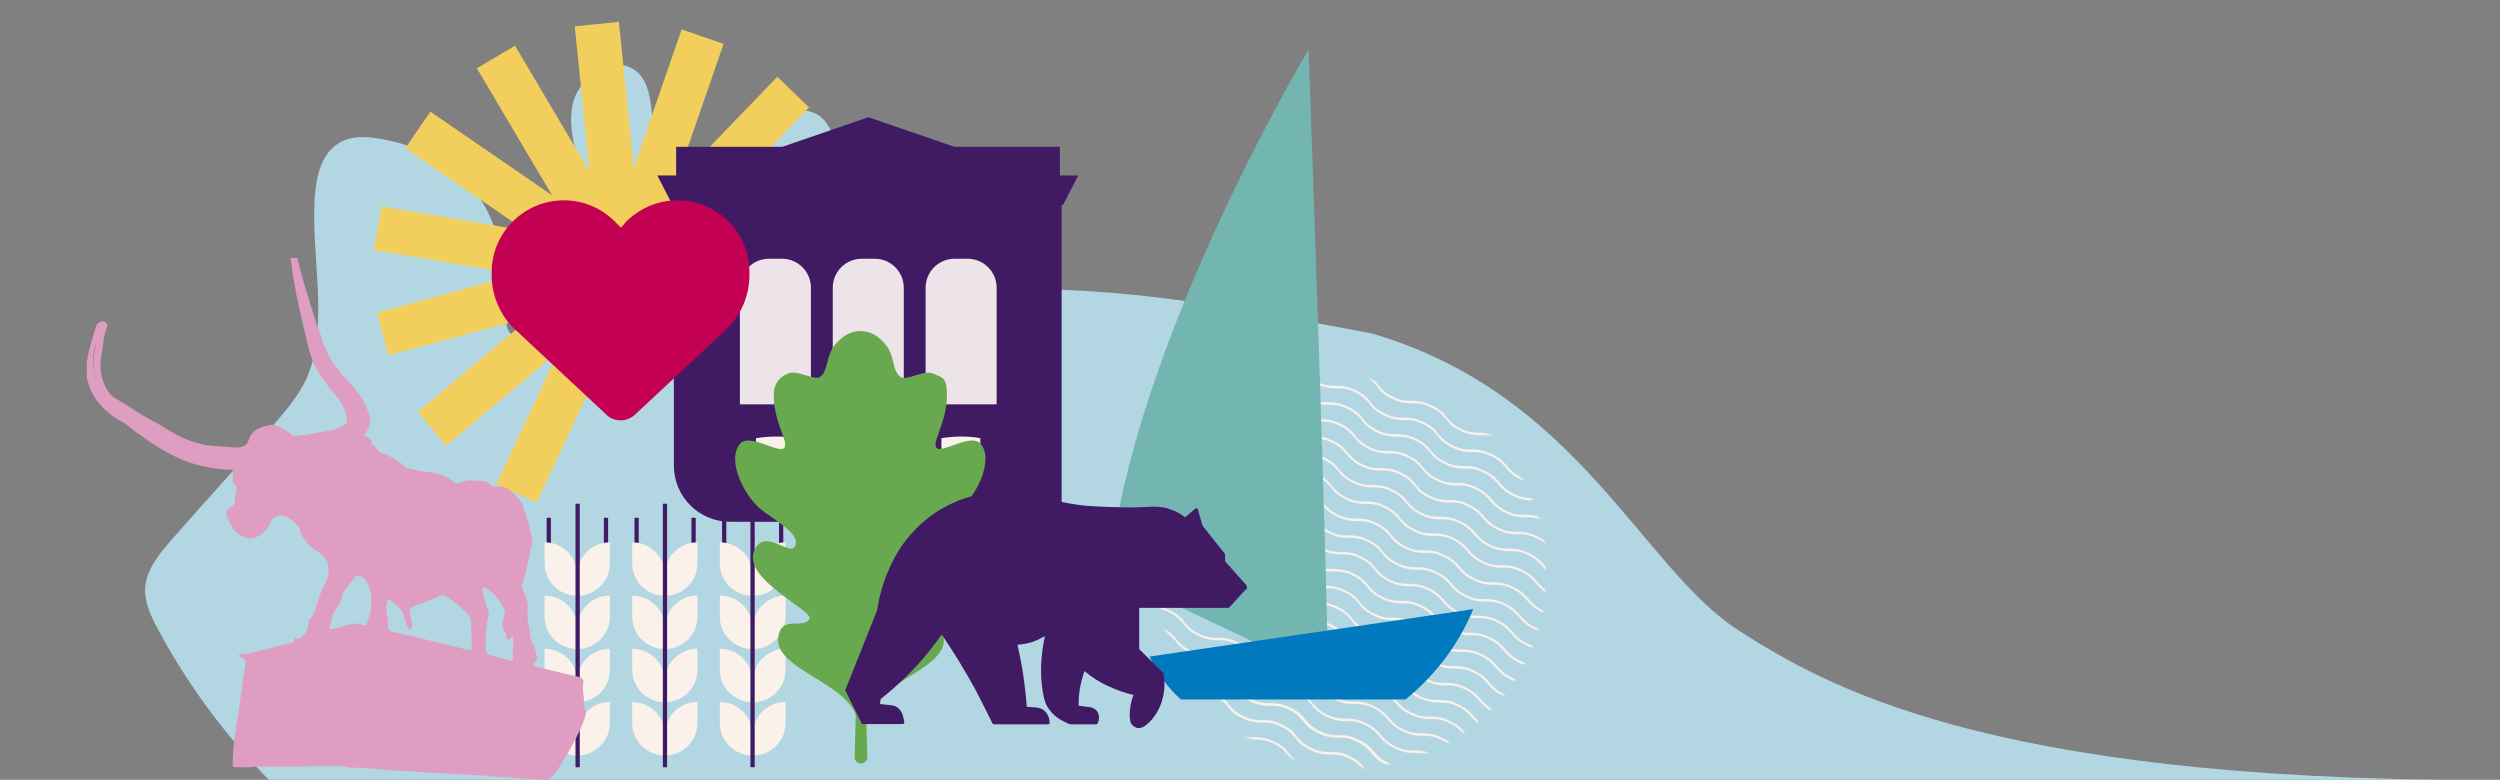 <svg xmlns="http://www.w3.org/2000/svg" xmlns:xlink="http://www.w3.org/1999/xlink" version="1.1" viewBox="0 0 996.1 310.7">
  <rect x="0" y="0" width="996.1" height="310.7" fill="#808080" stroke="none"/>
  <defs>
    <style>
      .cls-1 {
        fill: none;
      }

      .cls-2 {
        mask: url(#mask);
      }

      .cls-3 {
        fill: #401b64;
      }

      .cls-4 {
        fill: #c40052;
      }

      .cls-5 {
        fill: #401b63;
      }

      .cls-6 {
        fill: #de9dc1;
      }

      .cls-7 {
        fill: #68a950;
      }

      .cls-8 {
        clip-path: url(#clippath-1);
      }

      .cls-9 {
        fill: #b3d7e2;
      }

      .cls-10 {
        fill: #fff;
      }

      .cls-11 {
        fill: #f2ce5c;
      }

      .cls-12 {
        fill: #0079bf;
      }

      .cls-13 {
        fill: #72b5b1;
      }

      .cls-14 {
        fill: #ede4e9;
      }

      .cls-15 {
        fill: #faf1ea;
      }

      .cls-16 {
        clip-path: url(#clippath);
      }
    </style>
    <clipPath id="clippath">
      <rect class="cls-1" y="-113.3" width="1006.9" height="424"/>
    </clipPath>
    <clipPath id="clippath-1">
      <rect class="cls-1" x="-8" y="-64.3" width="624" height="390"/>
    </clipPath>
    <mask id="mask" x="422.8" y="116.5" width="231.8" height="224.3" maskUnits="userSpaceOnUse">
      <g id="mask0_201_12581">
        <path class="cls-10" d="M538.7,306c42.9,0,77.7-34.8,77.7-77.6s-34.8-77.6-77.7-77.6-77.7,34.8-77.7,77.6,34.8,77.6,77.7,77.6Z"/>
      </g>
    </mask>
  </defs>
  <!-- Generator: Adobe Illustrator 28.6.0, SVG Export Plug-In . SVG Version: 1.2.0 Build 709)  -->
  <g>
    <g id="Layer_1">
      <g class="cls-16">
        <g>
          <path class="cls-9" d="M693.2,251.5c-39.3-25-64.1-94.6-146.8-118.7-61.6-11.4-104.6-20.5-166.9-16.7-1.3,0-2.5,0-3.5-.6-1-.6-1-1.9-1.3-2.9-5.1-21.3-32.7-26.1-39.7-47.1-2.2-7-2.9-15.3-8.6-19.4-8.9-6-22.2,1.9-29.6,7.3-7.6,5.7-21.6,14.3-30.8,7-4.8-3.8-5.7-10.5-6.4-16.5-.6-6-1.9-13-7-16.2-9.9-6.4-22.6,4.5-24.5,14-2.2,11.8,2.9,23.2,6,34.7,3.2,12.4,2.9,26.7-2.5,38.5-2.5,5.4-22.9,28.6-29.2,16.5-.6-1.3-.6-2.5-.6-4.1-.6-15.3-1-31.2-8.3-44.5-8.9-16.2-27.3-26.1-45.8-28-14-1.6-20.3,7-21.9,20-2.9,23.9,6,53.4-3.5,75.7-3.2,7-8.3,13-13.3,18.8-13.3,15.3-27,30.2-40.4,45.5-5.1,5.7-10.5,12.4-10.8,20,0,5.4,2.2,10.5,4.8,15.3,29.9,56.3,81,101.1,140.5,123.7,16.2,6,34,10.2,50.2,1.9,8.9-4.5,16.2-11.4,23.8-17.5,23.5-19.4,50.2-32.4,81-26.1,4.4,1,9.2,2.5,12.4,5.7,8.9,9.9,4.4,27.4-2.5,36.9-7.9,10.8-35.6,8.9-33.4,24.5,1,7,6.4,12.4,11.8,17.2,47.4,42,101.4,77.6,142.4,125.9,3.5,4.1,7,8.6,12.1,10.2,14.6,5.4,23.8-22.3,31.1-30.5,6.4-7.3,16.2-12.7,25.7-10.8,8.3,1.9,15.6,9.5,24.2,8.3,4.4-.6,8.6-3.8,13-4.8,20.7-3.2,21.9,37.8,42.6,40.1,9.2,1,16.5-6.7,22.6-13.7,9.5-11.4,20.3-21.9,27.6-35,11.4-20.7,4.4-41.3,5.1-63.9,1-5.7,1.3-12.1,0-17.5-1.3-5.7-3.8-10.8-9.2-14-3.5-1.9-7.3-2.9-11.1-3.5-1-.3-2.2-.6-2.2-1.6-.3-1,.6-1.9,1.6-2.2,12.1-8.3,21.3-14.6,22.6-30.2,1.3-13-1.9-25.1-2.2-38.2-.3-15.6,96.6,8.8,115.7,2.1,11.1-3.8,182-26.3,182-26.3-200,0-263.7-38.3-296.8-59.3Z"/>
          <g class="cls-8">
            <g>
              <path class="cls-11" d="M336.3,63.8l-92.2,35.9,6.4,16.4,92.2-35.9-6.4-16.4Z"/>
              <path class="cls-11" d="M309.7,30.6l-68.6,71.2,12.7,12.2,68.6-71.2-12.7-12.2Z"/>
              <path class="cls-11" d="M271.6,11.7l-32.3,93.4,16.7,5.8,32.3-93.4-16.7-5.8Z"/>
              <path class="cls-11" d="M246.6,8.7l-17.6,1.8,10,98.3,17.6-1.8-10-98.3Z"/>
              <path class="cls-11" d="M205.2,18.2l-15.2,9,50.4,85.1,15.2-9-50.4-85.1Z"/>
              <path class="cls-11" d="M171.5,44.5l-10,14.5,81.5,56,10-14.5-81.5-56Z"/>
              <path class="cls-11" d="M152,82.2l-3,17.4,97.6,16.6,3-17.4-97.6-16.6Z"/>
              <path class="cls-11" d="M245.7,98.7l-95.5,25.9,4.6,17,95.5-25.9-4.6-17Z"/>
              <path class="cls-11" d="M242.3,100.5l-75.8,63.6,11.3,13.5,75.8-63.6-11.3-13.5Z"/>
              <path class="cls-11" d="M239.8,103.3l-42,89.5,16,7.5,42-89.5-16-7.5Z"/>
              <path class="cls-3" d="M429.8,69.9h-7.5v-11.4h-42l-34.3-11.8-34.3,11.8h-42.3v11.4h-7.5l6,11.7h.6v103.9c0,12.4,10,22.4,22.4,22.4h132.1v-126.3h.6l6-11.7Z"/>
              <path class="cls-14" d="M311.5,103.1h-5.2c-6.3,0-11.5,5.2-11.5,11.5v46.5h28.3v-46.5c0-6.3-5.1-11.5-11.5-11.5Z"/>
              <path class="cls-15" d="M316.7,191h-15.5v-16.4s8.1-1.5,15.5,0v16.4Z"/>
              <path class="cls-14" d="M348.5,103.1h-5.2c-6.3,0-11.5,5.2-11.5,11.5v46.5h28.3v-46.5c0-6.3-5.2-11.5-11.5-11.5Z"/>
              <path class="cls-15" d="M353.6,191h-15.5v-16.4s8.1-1.5,15.5,0v16.4Z"/>
              <path class="cls-14" d="M385.5,103.1h-5.2c-6.3,0-11.5,5.2-11.5,11.5v46.5h28.3v-46.5c0-6.3-5.2-11.5-11.5-11.5Z"/>
              <path class="cls-15" d="M390.6,191h-15.5v-16.4s8.1-1.5,15.5,0v16.4Z"/>
              <g class="cls-2">
                <g>
                  <path class="cls-15" d="M422.8,264.8l.3-.8c3.5,1.7,4.9,3.2,6.1,4.9,1.4,1.5,2.5,3,5.9,4.6,3.2,1.5,5.2,1.5,7.3,1.5s4.2,0,7.8,1.7c3.5,1.7,4.9,3.2,6.1,4.9,1.4,1.5,2.5,3,5.9,4.6,3.2,1.5,5.2,1.5,7.3,1.5s4.2,0,7.8,1.7c3.5,1.7,4.9,3.2,6.1,4.9,1.4,1.5,2.5,3,5.9,4.6,3.2,1.5,5.2,1.5,7.3,1.5s4.2,0,7.8,1.7c3.5,1.7,4.9,3.2,6.1,4.9,1.4,1.5,2.5,3,5.9,4.6,3.2,1.5,5.2,1.5,7.3,1.5s4.2,0,7.8,1.7c3.5,1.7,4.9,3.2,6.3,4.9,1.4,1.5,2.5,3,5.9,4.6,3.2,1.5,5.2,1.5,7.3,1.5s4.2,0,7.8,1.7c3.5,1.7,4.9,3.2,6.3,4.9,1.4,1.5,2.5,3,5.9,4.6,3.2,1.5,5.2,1.5,7.3,1.5s4.2,0,7.8,1.7l-.3.8c-3.2-1.5-5.2-1.5-7.3-1.5s-4.2,0-7.8-1.7c-3.5-1.7-4.9-3.2-6.3-4.9-1.4-1.5-2.5-3-5.9-4.6-3.2-1.5-5.2-1.5-7.3-1.5s-4.2,0-7.8-1.7c-3.5-1.7-4.9-3.2-6.3-4.9-1.4-1.5-2.5-3-5.9-4.6-3.2-1.5-5.2-1.5-7.3-1.5s-4.2,0-7.8-1.7c-3.5-1.7-4.9-3.2-6.1-4.9-1.4-1.5-2.5-3-5.9-4.6-3.2-1.5-5.2-1.5-7.3-1.5s-4.2,0-7.8-1.7c-3.5-1.7-4.9-3.2-6.1-4.9-1.4-1.5-2.5-3-5.9-4.6-3.2-1.5-5.2-1.5-7.3-1.5s-4.2,0-7.8-1.7c-3.5-1.7-4.9-3.2-6.1-4.9-1.4-1.5-2.5-3-5.9-4.6-3.2-1.5-5.2-1.5-7.3-1.5s-4.2,0-7.8-1.7c-3.5-1.7-4.9-3.2-6.1-4.9-1.4-1.5-2.5-3-5.9-4.6Z"/>
                  <path class="cls-15" d="M426,258.1l.3-.8c3.5,1.7,4.9,3.2,6.1,4.9,1.4,1.5,2.5,3,5.9,4.6,3.2,1.5,5.2,1.5,7.3,1.5s4.2,0,7.8,1.7c3.5,1.7,4.9,3.2,6.1,4.9,1.4,1.5,2.5,3,5.9,4.6,3.2,1.5,5.2,1.5,7.3,1.5s4.2,0,7.8,1.7c3.5,1.7,4.9,3.2,6.1,4.9,1.4,1.5,2.5,3,5.9,4.6,3.2,1.5,5.2,1.5,7.3,1.5s4.2,0,7.8,1.7c3.5,1.7,4.9,3.2,6.1,4.9,1.4,1.5,2.5,3,5.9,4.6,3.2,1.5,5.2,1.5,7.3,1.5s4.2,0,7.8,1.7c3.5,1.7,4.9,3.2,6.3,4.9,1.4,1.5,2.5,3,5.9,4.6,3.2,1.5,5.2,1.5,7.3,1.5s4.2,0,7.8,1.7c3.5,1.7,4.9,3.2,6.3,4.9,1.4,1.5,2.5,3,5.9,4.6,3.2,1.5,5.2,1.5,7.3,1.5s4.2,0,7.8,1.7l-.3.8c-3.2-1.5-5.2-1.5-7.3-1.5s-4.2,0-7.8-1.7c-3.5-1.7-4.9-3.2-6.3-4.9-1.4-1.5-2.5-3-5.9-4.6-3.2-1.5-5.2-1.5-7.3-1.5s-4.2,0-7.8-1.7c-3.5-1.7-4.9-3.2-6.3-4.9-1.4-1.5-2.5-3-5.9-4.6-3.2-1.5-5.2-1.5-7.3-1.5s-4.2,0-7.8-1.7c-3.5-1.7-4.9-3.2-6.1-4.9-1.4-1.5-2.5-3-5.9-4.6-3.2-1.5-5.2-1.5-7.3-1.5s-4.2,0-7.8-1.7c-3.5-1.7-4.9-3.2-6.1-4.9-1.4-1.5-2.5-3-5.9-4.6-3.2-1.5-5.2-1.5-7.3-1.5s-4.2,0-7.8-1.7c-3.5-1.7-4.9-3.2-6.1-4.9-1.4-1.5-2.5-3-5.9-4.6-3.2-1.5-5.2-1.5-7.3-1.5s-4.2,0-7.8-1.7c-3.5-1.7-4.9-3.2-6.1-4.9-1.5-1.5-2.7-3-5.9-4.6Z"/>
                  <path class="cls-15" d="M429.1,251.3l.3-.8c3.5,1.7,4.9,3.2,6.1,4.9,1.4,1.5,2.5,3,5.9,4.6,3.2,1.5,5.2,1.5,7.3,1.5s4.2,0,7.8,1.7c3.5,1.7,4.9,3.2,6.1,4.9,1.4,1.5,2.5,3,5.9,4.6,3.2,1.5,5.2,1.5,7.3,1.5s4.2,0,7.8,1.7c3.5,1.7,4.9,3.2,6.1,4.9,1.4,1.5,2.5,3,5.9,4.6,3.2,1.5,5.2,1.5,7.3,1.5s4.2,0,7.8,1.7c3.5,1.7,4.9,3.2,6.1,4.9,1.4,1.5,2.5,3,5.9,4.6,3.2,1.5,5.2,1.5,7.3,1.5s4.2,0,7.8,1.7c3.5,1.7,4.9,3.2,6.1,4.9,1.4,1.5,2.5,3,5.9,4.6,3.2,1.5,5.2,1.5,7.3,1.5s4.2,0,7.8,1.7c3.5,1.7,4.9,3.2,6.3,4.9,1.4,1.5,2.5,3,5.9,4.6,3.2,1.5,5.2,1.5,7.3,1.5s4.2,0,7.8,1.7l-.3.8c-3.2-1.5-5.2-1.5-7.3-1.5s-4.2,0-7.8-1.7c-3.5-1.7-4.9-3.2-6.3-4.9-1.4-1.5-2.5-3-5.9-4.6-3.2-1.5-5.2-1.5-7.3-1.5s-4.2,0-7.8-1.7c-3.5-1.7-4.9-3.2-6.3-4.9-1.4-1.5-2.5-3-5.9-4.6-3.2-1.5-5.2-1.5-7.3-1.5s-4.2,0-7.8-1.7c-3.5-1.7-4.9-3.2-6.1-4.9-1.4-1.5-2.5-3-5.9-4.6-3.2-1.5-5.2-1.5-7.3-1.5s-4.2,0-7.8-1.7c-3.5-1.7-4.9-3.2-6.1-4.9-1.4-1.5-2.5-3-5.9-4.6-3.2-1.5-5.2-1.5-7.3-1.5s-4.2,0-7.8-1.7c-3.5-1.7-4.9-3.2-6.1-4.9-1.4-1.5-2.5-3-5.9-4.6-3.2-1.5-5.2-1.5-7.3-1.5s-4.2,0-7.8-1.7c-3.5-1.7-4.9-3.2-6.1-4.9-1.2-1.5-2.4-3-5.7-4.6Z"/>
                  <path class="cls-15" d="M432.3,244.6l.3-.8c3.5,1.7,4.9,3.2,6.1,4.9,1.4,1.5,2.5,3,5.9,4.6,3.2,1.5,5.2,1.5,7.3,1.5s4.2,0,7.8,1.7c3.5,1.7,4.9,3.2,6.3,4.9,1.4,1.5,2.5,3,5.9,4.6,3.2,1.5,5.2,1.5,7.3,1.5s4.2,0,7.8,1.7c3.5,1.7,4.9,3.2,6.1,4.9,1.4,1.5,2.5,3,5.9,4.6,3.2,1.5,5.2,1.5,7.3,1.5s4.2,0,7.8,1.7c3.5,1.7,4.9,3.2,6.1,4.9,1.4,1.5,2.5,3,5.9,4.6,3.2,1.5,5.2,1.5,7.3,1.5s4.2,0,7.8,1.7c3.5,1.7,4.9,3.2,6.3,4.9,1.4,1.5,2.5,3,5.9,4.6,3.2,1.5,5.2,1.5,7.3,1.5s4.2,0,7.8,1.7c3.5,1.7,4.9,3.2,6.3,4.9,1.4,1.5,2.5,3,5.9,4.6,3.2,1.5,5.2,1.5,7.3,1.5s4.2,0,7.8,1.7l-.8.8c-3.2-1.5-5.2-1.5-7.3-1.5s-4.2,0-7.8-1.7c-3.5-1.7-4.9-3.2-6.3-4.9-1.4-1.5-2.5-3-5.9-4.6-3.2-1.5-5.2-1.5-7.3-1.5s-4.2,0-7.8-1.7c-3.5-1.7-4.9-3.2-6.3-4.9-1.4-1.5-2.5-3-5.9-4.6-3.2-1.5-5.2-1.5-7.3-1.5s-4.2,0-7.8-1.7c-3.5-1.7-4.9-3.2-6.1-4.9-1.4-1.5-2.5-3-5.9-4.6-3.2-1.5-5.2-1.5-7.3-1.5s-4.2,0-7.8-1.7c-3.5-1.7-4.9-3.2-6.1-4.9-1.4-1.5-2.5-3-5.9-4.6-3.2-1.5-5.2-1.5-7.3-1.5s-4.2,0-7.8-1.7c-3.5-1.7-4.9-3.2-6.1-4.9-1.4-1.5-2.5-3-5.9-4.6-3.2-1.5-5.2-1.5-7.3-1.5s-4.2,0-7.8-1.7c-3.5-1.7-4.9-3.2-6.1-4.9-1-1.5-2.4-2.9-5.6-4.6Z"/>
                  <path class="cls-15" d="M435.3,238l.3-.8c3.5,1.7,4.9,3.2,6.1,4.9,1.4,1.5,2.5,3,5.9,4.6,3.2,1.5,5.2,1.5,7.3,1.5s4.2,0,7.8,1.7c3.5,1.7,4.9,3.2,6.1,4.9,1.4,1.5,2.5,3,5.9,4.6,3.2,1.5,5.2,1.5,7.3,1.5s4.2,0,7.8,1.7c3.5,1.7,4.9,3.2,6.1,4.9,1.4,1.5,2.5,3,5.9,4.6,3.2,1.5,5.2,1.5,7.3,1.5s4.2,0,7.8,1.7c3.5,1.7,4.9,3.2,6.1,4.9,1.4,1.5,2.5,3,5.9,4.6,3.2,1.5,5.2,1.5,7.3,1.5s4.2,0,7.8,1.7c3.5,1.7,4.9,3.2,6.3,4.9,1.4,1.5,2.5,3,5.9,4.6,3.2,1.5,5.2,1.5,7.3,1.5s4.2,0,7.8,1.7c3.5,1.7,4.9,3.2,6.3,4.9,1.4,1.5,2.5,3,5.9,4.6,3.2,1.5,5.2,1.5,7.3,1.5s4.2,0,7.8,1.7l-.3.8c-3.2-1.5-5.2-1.5-7.3-1.5s-4.2,0-7.8-1.7c-3.5-1.7-4.9-3.2-6.3-4.9-1.4-1.5-2.5-3-5.9-4.6-3.2-1.5-5.2-1.5-7.3-1.5s-4.2,0-7.8-1.7c-3.5-1.7-4.9-3.2-6.3-4.9-1.4-1.5-2.5-3-5.9-4.6-3.2-1.5-5.2-1.5-7.3-1.5s-4.2,0-7.8-1.7c-3.5-1.7-4.9-3.2-6.1-4.9-1.4-1.5-2.5-3-5.9-4.6-3.2-1.5-5.2-1.5-7.3-1.5s-4.2,0-7.8-1.7c-3.5-1.7-4.9-3.2-6.1-4.9-1.4-1.5-2.5-3-5.9-4.6-3.2-1.5-5.2-1.5-7.3-1.5s-4.2,0-7.8-1.7c-3.5-1.7-4.9-3.2-6.1-4.9-1.4-1.5-2.5-3-5.9-4.6-3.2-1.5-5.2-1.5-7.3-1.5s-4.2,0-7.8-1.7c-3.5-1.7-4.9-3.2-6.1-4.9-1.4-1.5-2.5-3-5.9-4.6Z"/>
                  <path class="cls-15" d="M438.5,231.2l.3-.8c3.5,1.7,4.9,3.2,6.1,4.9,1.4,1.5,2.5,3,5.9,4.6,3.2,1.5,5.2,1.5,7.3,1.5s4.2,0,7.8,1.7c3.5,1.7,4.9,3.2,6.1,4.9,1.4,1.5,2.5,3,5.9,4.6,3.2,1.5,5.2,1.5,7.3,1.5s4.2,0,7.8,1.7c3.5,1.7,4.9,3.2,6.1,4.9,1.4,1.5,2.5,3,5.9,4.6,3.2,1.5,5.2,1.5,7.3,1.5s4.2,0,7.8,1.7c3.5,1.7,4.9,3.2,6.1,4.9,1.4,1.5,2.5,3,5.9,4.6,3.2,1.5,5.2,1.5,7.3,1.5s4.2,0,7.8,1.7c3.5,1.7,4.9,3.2,6.3,4.9,1.4,1.5,2.5,3,5.9,4.6,3.2,1.5,5.2,1.5,7.3,1.5s4.2,0,7.8,1.7c3.5,1.7,4.9,3.2,6.3,4.9,1.4,1.5,2.5,3,5.9,4.6,3.2,1.5,5.2,1.5,7.3,1.5s4.2,0,7.8,1.7l-.3.8c-3.2-1.5-5.2-1.5-7.3-1.5s-4.2,0-7.8-1.7c-3.5-1.7-4.9-3.2-6.3-4.9-1.4-1.5-2.5-3-5.9-4.6-3.2-1.5-5.2-1.5-7.3-1.5s-4.2,0-7.8-1.7c-3.5-1.7-4.9-3.2-6.3-4.9-1.4-1.5-2.5-3-5.9-4.6-3.2-1.5-5.2-1.5-7.3-1.5s-4.2,0-7.8-1.7c-3.5-1.7-4.9-3.2-6.1-4.9-1.4-1.5-2.5-3-5.9-4.6-3.2-1.5-5.2-1.5-7.3-1.5s-4.2,0-7.8-1.7c-3.5-1.7-4.9-3.2-6.1-4.9-1.4-1.5-2.5-3-5.9-4.6-3.2-1.5-5.2-1.5-7.3-1.5s-4.2,0-7.8-1.7c-3.5-1.7-4.9-3.2-6.1-4.9-1.4-1.5-2.5-3-5.9-4.6-3.2-1.5-5.2-1.5-7.3-1.5s-4.2,0-7.8-1.7c-3.5-1.7-4.9-3.2-6.1-4.9-1.4-1.5-2.7-3-5.9-4.6Z"/>
                  <path class="cls-15" d="M441.6,224.5l.3-.8c3.5,1.7,4.9,3.2,6.1,4.9,1.4,1.5,2.5,3,5.9,4.6,3.2,1.5,5.2,1.5,7.3,1.5s4.2,0,7.8,1.7c3.5,1.7,4.9,3.2,6.1,4.9,1.4,1.5,2.5,3,5.9,4.6,3.2,1.5,5.2,1.5,7.3,1.5s4.2,0,7.8,1.7c3.5,1.7,4.9,3.2,6.1,4.9,1.4,1.5,2.5,3,5.9,4.6,3.2,1.5,5.2,1.5,7.3,1.5s4.2,0,7.8,1.7c3.5,1.7,4.9,3.2,6.1,4.9,1.4,1.5,2.5,3,5.9,4.6,3.2,1.5,5.2,1.5,7.3,1.5s4.2,0,7.8,1.7c3.5,1.7,4.9,3.2,6.3,4.9,1.4,1.5,2.5,3,5.9,4.6,3.2,1.5,5.2,1.5,7.3,1.5s4.2,0,7.8,1.7c3.5,1.7,4.9,3.2,6.3,4.9,1.4,1.5,2.5,3,5.9,4.6,3.2,1.5,5.2,1.5,7.3,1.5s4.2,0,7.8,1.7l-.3.8c-3.2-1.5-5.2-1.5-7.3-1.5s-4.2,0-7.8-1.7c-3.5-1.7-4.9-3.2-6.3-4.9-1.4-1.5-2.5-3-5.9-4.6-3.2-1.5-5.2-1.5-7.3-1.5s-4.2,0-7.8-1.7c-3.5-1.7-4.9-3.2-6.3-4.9-1.4-1.5-2.5-3-5.9-4.6-3.2-1.5-5.2-1.5-7.3-1.5s-4.2,0-7.8-1.7c-3.5-1.7-4.9-3.2-6.1-4.9-1.4-1.5-2.5-3-5.9-4.6-3.2-1.5-5.2-1.5-7.3-1.5s-4.2,0-7.8-1.7c-3.5-1.7-4.9-3.2-6.1-4.9-1.4-1.5-2.5-3-5.9-4.6-3.2-1.5-5.2-1.5-7.3-1.5s-4.2,0-7.8-1.7c-3.5-1.7-4.9-3.2-6.1-4.9-1.4-1.5-2.5-3-5.9-4.6-3.2-1.5-5.2-1.5-7.3-1.5s-4.2,0-7.8-1.7c-3.5-1.7-4.9-3.2-6.1-4.9-1.4-1.5-2.5-2.9-5.9-4.6Z"/>
                  <path class="cls-15" d="M444.8,217.9l.3-.8c3.5,1.7,4.9,3.2,6.1,4.9,1.4,1.5,2.5,3,5.9,4.6,3.2,1.5,5.2,1.5,7.3,1.5s4.2,0,7.8,1.7c3.5,1.7,4.9,3.2,6.3,4.9,1.4,1.5,2.5,3,5.9,4.6,3.2,1.5,5.2,1.5,7.3,1.5s4.2,0,7.8,1.7c3.5,1.7,4.9,3.2,6.1,4.9,1.4,1.5,2.5,3,5.9,4.6,3.2,1.5,5.2,1.5,7.3,1.5s4.2,0,7.8,1.7c3.5,1.7,4.9,3.2,6.1,4.9,1.4,1.5,2.5,3,5.9,4.6,3.2,1.5,5.2,1.5,7.3,1.5s4.2,0,7.8,1.7c3.5,1.7,4.9,3.2,6.3,4.9,1.4,1.5,2.5,3,5.9,4.6,3.2,1.5,5.2,1.5,7.3,1.5s4.2,0,7.8,1.7c3.5,1.7,4.9,3.2,6.3,4.9,1.4,1.5,2.5,3,5.9,4.6,3.2,1.5,5.2,1.5,7.3,1.5s4.2,0,7.8,1.7l-.3.8c-3.2-1.5-5.2-1.5-7.3-1.5s-4.2,0-7.8-1.7c-3.5-1.7-4.9-3.2-6.3-4.9-1.4-1.5-2.5-3-5.9-4.6-3.2-1.5-5.2-1.5-7.3-1.5s-4.2,0-7.8-1.7c-3.5-1.7-4.9-3.2-6.3-4.9-1.4-1.5-2.5-3-5.9-4.6-3.2-1.5-5.2-1.5-7.3-1.5s-4.2,0-7.8-1.7c-3.5-1.7-4.9-3.2-6.1-4.9-1.4-1.5-2.5-3-5.9-4.6-3.2-1.5-5.2-1.5-7.3-1.5s-4.2,0-7.8-1.7c-3.5-1.7-4.9-3.2-6.1-4.9-1.4-1.5-2.5-3-5.9-4.6-3.2-1.5-5.2-1.5-7.3-1.5s-4.2,0-7.8-1.7c-3.5-1.7-4.9-3.2-6.1-4.9-1.4-1.5-2.5-3-5.9-4.6-3.2-1.5-5.2-1.5-7.3-1.5s-4.2,0-7.8-1.7c-3.5-1.7-4.9-3.2-6.1-4.9-1.5-1.5-2.7-3-6.1-4.6Z"/>
                  <path class="cls-15" d="M448,211.1l.3-.8c3.5,1.7,4.9,3.2,6.1,4.9,1.4,1.5,2.5,3,5.9,4.6,3.2,1.5,5.2,1.5,7.3,1.5s4.2,0,7.8,1.7c3.5,1.7,4.9,3.2,6.1,4.9,1.4,1.5,2.5,3,5.9,4.6,3.2,1.5,5.2,1.5,7.3,1.5s4.2,0,7.8,1.7c3.5,1.7,4.9,3.2,6.1,4.9,1.4,1.5,2.5,3,5.9,4.6,3.2,1.5,5.2,1.5,7.3,1.5s4.2,0,7.8,1.7c3.5,1.7,4.9,3.2,6.1,4.9,1.4,1.5,2.5,3,5.9,4.6,3.2,1.5,5.2,1.5,7.3,1.5s4.2,0,7.8,1.7c3.5,1.7,4.9,3.2,6.1,4.9,1.4,1.5,2.5,3,5.9,4.6,3.2,1.5,5.2,1.5,7.3,1.5s4.2,0,7.8,1.7c3.5,1.7,4.9,3.2,6.3,4.9,1.4,1.5,2.5,3,5.9,4.6,3.2,1.5,5.2,1.5,7.3,1.5s4.2,0,7.8,1.7l-.3.8c-3.2-1.5-5.2-1.5-7.3-1.5s-4.2,0-7.8-1.7c-3.5-1.7-4.9-3.2-6.3-4.9-1.4-1.5-2.5-3-5.9-4.6-3.2-1.5-5.2-1.5-7.3-1.5s-4.2,0-7.8-1.7c-3.5-1.7-4.9-3.2-6.3-4.9-1.4-1.5-2.5-3-5.9-4.6-3.2-1.5-5.2-1.5-7.3-1.5s-4.2,0-7.8-1.7c-3.5-1.7-4.9-3.2-6.1-4.9-1.4-1.5-2.5-3-5.9-4.6-3.2-1.5-5.2-1.5-7.3-1.5s-4.2,0-7.8-1.7c-3.5-1.7-4.9-3.2-6.1-4.9-1.4-1.5-2.5-3-5.9-4.6-3.2-1.5-5.2-1.5-7.3-1.5s-4.2,0-7.8-1.7c-3.5-1.7-4.9-3.2-6.1-4.9-1.4-1.5-2.5-3-5.9-4.6-3.2-1.5-5.2-1.5-7.3-1.5s-4.2,0-7.8-1.7c-3.5-1.7-4.9-3.2-6.1-4.9-1.4-1.5-2.5-3-5.7-4.6Z"/>
                  <path class="cls-15" d="M451,204.4l.3-.8c3.5,1.7,4.9,3.2,6.1,4.9,1.4,1.5,2.5,3,5.9,4.6,3.2,1.5,5.2,1.5,7.3,1.5s4.2,0,7.8,1.7c3.5,1.7,4.9,3.2,6.3,4.9,1.4,1.5,2.5,3,5.9,4.6,3.2,1.5,5.2,1.5,7.3,1.5s4.2,0,7.8,1.7c3.5,1.7,4.9,3.2,6.1,4.9,1.4,1.5,2.5,3,5.9,4.6,3.2,1.5,5.2,1.5,7.3,1.5s4.2,0,7.8,1.7c3.5,1.7,4.9,3.2,6.1,4.9,1.4,1.5,2.5,3,5.9,4.6,3.2,1.5,5.2,1.5,7.3,1.5s4.2,0,7.8,1.7c3.5,1.7,4.9,3.2,6.3,4.9,1.4,1.5,2.5,3,5.9,4.6,3.2,1.5,5.2,1.5,7.3,1.5s4.2,0,7.8,1.7c3.5,1.7,4.9,3.2,6.3,4.9,1.4,1.5,2.5,3,5.9,4.6,3.4,1.5,5.2,1.5,7.3,1.5s4.2,0,7.8,1.7l-.3.8c-3.2-1.5-5.2-1.5-7.3-1.5s-4.2,0-7.8-1.7c-3.5-1.7-4.9-3.2-6.3-4.9-1.4-1.5-2.5-3-5.9-4.6-3.2-1.5-5.2-1.5-7.3-1.5s-4.2,0-7.8-1.7c-3.5-1.7-4.9-3.2-6.3-4.9-1.4-1.5-2.5-3-5.9-4.6-3.2-1.5-5.2-1.5-7.3-1.5s-4.2,0-7.8-1.7c-3.5-1.7-4.9-3.2-6.1-4.9-1.4-1.5-2.5-3-5.9-4.6-3.2-1.5-5.2-1.5-7.3-1.5s-4.2,0-7.8-1.7c-3.5-1.7-4.9-3.2-6.1-4.9-1.4-1.5-2.5-3-5.9-4.6-3.2-1.5-5.2-1.5-7.3-1.5s-4.2,0-7.8-1.7c-3.5-1.7-4.9-3.2-6.1-4.9-1.4-1.5-2.5-3-5.9-4.6-3.2-1.5-5.2-1.5-7.3-1.5s-4.2,0-7.8-1.7c-3.5-1.7-4.9-3.2-6.1-4.9-1.5-1.5-2.7-3-6.1-4.6Z"/>
                  <path class="cls-15" d="M454.2,197.8l.3-.8c3.5,1.7,4.9,3.2,6.1,4.9,1.4,1.5,2.5,3,5.9,4.6,3.2,1.5,5.2,1.5,7.3,1.5s4.2,0,7.8,1.7c3.5,1.7,4.9,3.2,6.1,4.9,1.4,1.5,2.5,3,5.9,4.6,3.2,1.5,5.2,1.5,7.3,1.5s4.2,0,7.8,1.7c3.5,1.7,4.9,3.2,6.1,4.9,1.4,1.5,2.5,3,5.9,4.6,3.2,1.5,5.2,1.5,7.3,1.5s4.2,0,7.8,1.7c3.5,1.7,4.9,3.2,6.1,4.9,1.4,1.5,2.5,3,5.9,4.6,3.2,1.5,5.2,1.5,7.3,1.5s4.2,0,7.8,1.7c3.5,1.7,4.9,3.2,6.3,4.9,1.4,1.5,2.5,3,5.9,4.6,3.2,1.5,5.2,1.5,7.3,1.5s4.2,0,7.8,1.7c3.5,1.7,4.9,3.2,6.3,4.9,1.4,1.5,2.5,3,5.9,4.6,3.2,1.5,5.2,1.5,7.3,1.5s4.2,0,7.8,1.7l-.3.8c-3.2-1.5-5.2-1.5-7.3-1.5s-4.2,0-7.8-1.7c-3.5-1.7-4.9-3.2-6.3-4.9-1.4-1.5-2.5-3-5.9-4.6-3.2-1.5-5.2-1.5-7.3-1.5s-4.2,0-7.8-1.7c-3.5-1.7-4.9-3.2-6.3-4.9-1.4-1.5-2.5-3-5.9-4.6-3.2-1.5-5.2-1.5-7.3-1.5s-4.2,0-7.8-1.7c-3.5-1.7-4.9-3.2-6.1-4.9-1.4-1.5-2.5-3-5.9-4.6-3.2-1.5-5.2-1.5-7.3-1.5s-4.2,0-7.8-1.7c-3.5-1.7-4.9-3.2-6.1-4.9-1.4-1.5-2.5-3-5.9-4.6-3.2-1.5-5.2-1.5-7.3-1.5s-4.2,0-7.8-1.7c-3.5-1.7-4.9-3.2-6.3-4.9-1.4-1.5-2.5-3-5.9-4.6-3.2-1.5-5.2-1.5-7.3-1.5s-4.2,0-7.8-1.7c-3.5-1.7-4.9-3.2-6.1-4.9-1.2-1.5-2.5-3-5.7-4.6Z"/>
                  <path class="cls-15" d="M457.3,191.1l.3-.8c3.5,1.7,4.9,3.2,6.1,4.9,1.4,1.5,2.5,3,5.9,4.6,3.2,1.5,5.2,1.5,7.3,1.5s4.2,0,7.8,1.7c3.5,1.7,4.9,3.2,6.3,4.9,1.4,1.5,2.5,3,5.9,4.6,3.2,1.5,5.2,1.5,7.3,1.5s4.2,0,7.8,1.7c3.5,1.7,4.9,3.2,6.1,4.9,1.4,1.5,2.5,3,5.9,4.6,3.2,1.5,5.2,1.5,7.3,1.5s4.2,0,7.8,1.7c3.5,1.7,4.9,3.2,6.1,4.9,1.4,1.5,2.5,3,5.9,4.6,3.2,1.5,5.2,1.5,7.3,1.5s4.2,0,7.8,1.7c3.5,1.7,4.9,3.2,6.3,4.9,1.4,1.5,2.5,3,5.9,4.6,3.2,1.5,5.2,1.5,7.3,1.5s4.2,0,7.8,1.7c3.5,1.7,4.9,3.2,6.3,4.9,1.4,1.5,2.5,3,5.9,4.6,3.2,1.5,5.2,1.5,7.3,1.5s4.2,0,7.8,1.7l-.3.8c-3.2-1.5-5.2-1.5-7.3-1.5s-4.2,0-7.8-1.7c-3.5-1.7-4.9-3.2-6.3-4.9-1.4-1.5-2.5-3-5.9-4.6-3.2-1.5-5.2-1.5-7.3-1.5s-4.2,0-7.8-1.7c-3.5-1.7-4.9-3.2-6.3-4.9-1.4-1.5-2.5-3-5.9-4.6-3.2-1.5-5.2-1.5-7.3-1.5s-4.2,0-7.8-1.7c-3.5-1.7-4.9-3.2-6.1-4.9-1.4-1.5-2.5-3-5.9-4.6-3.2-1.5-5.2-1.5-7.3-1.5s-4.2,0-7.8-1.7c-3.5-1.7-4.9-3.2-6.1-4.9-1.4-1.5-2.5-3-5.9-4.6-3.2-1.5-5.2-1.5-7.3-1.5s-4.2,0-7.8-1.7c-3.5-1.7-4.9-3.2-6.1-4.9-1.4-1.5-2.5-3-5.9-4.6-3.2-1.5-5.2-1.5-7.3-1.5s-4.2,0-7.8-1.7c-3.5-1.7-4.9-3.2-6.1-4.9-1.5-1.5-2.7-3-6.1-4.6Z"/>
                  <path class="cls-15" d="M460.5,184.3l.3-.8c3.5,1.7,4.9,3.2,6.1,4.9,1.4,1.5,2.5,3,5.9,4.6,3.2,1.5,5.2,1.5,7.3,1.5s4.2,0,7.8,1.7c3.5,1.7,4.9,3.2,6.1,4.9,1.4,1.5,2.5,3,5.9,4.6,3.2,1.5,5.2,1.5,7.3,1.5s4.2,0,7.8,1.7c3.5,1.7,4.9,3.2,6.1,4.9,1.4,1.5,2.5,3,5.9,4.6,3.2,1.5,5.2,1.5,7.3,1.5s4.2,0,7.8,1.7c3.5,1.7,4.9,3.2,6.1,4.9,1.4,1.5,2.5,3,5.9,4.6,3.2,1.5,5.2,1.5,7.3,1.5s4.2,0,7.8,1.7c3.5,1.7,4.9,3.2,6.3,4.9,1.4,1.5,2.5,3,5.9,4.6,3.2,1.5,5.2,1.5,7.3,1.5s4.2,0,7.8,1.7c3.5,1.7,4.9,3.2,6.3,4.9,1.4,1.5,2.5,3,5.9,4.6,3.2,1.5,5.2,1.5,7.3,1.5s4.2,0,7.8,1.7l-.3.8c-3.2-1.5-5.2-1.5-7.3-1.5s-4.2,0-7.8-1.7c-3.5-1.7-4.9-3.2-6.3-4.9-1.4-1.5-2.5-3-5.9-4.6-3.2-1.5-5.2-1.5-7.3-1.5s-4.2,0-7.8-1.7c-3.5-1.7-4.9-3.2-6.3-4.9-1.4-1.5-2.5-3-5.9-4.6-3.2-1.5-5.2-1.5-7.3-1.5s-4.2,0-7.8-1.7c-3.5-1.7-4.9-3.2-6.1-4.9-1.4-1.5-2.5-3-5.9-4.6-3.2-1.5-5.2-1.5-7.3-1.5s-4.2,0-7.8-1.7c-3.5-1.7-4.9-3.2-6.1-4.9-1.4-1.5-2.5-3-5.9-4.6-3.2-1.5-5.2-1.5-7.3-1.5s-4.2,0-7.8-1.7c-3.5-1.7-4.9-3.2-6.3-4.9-1.4-1.5-2.5-3-5.9-4.6-3.2-1.5-5.2-1.5-7.3-1.5s-4.2,0-7.8-1.7c-3.5-1.7-4.9-3.2-6.1-4.9-1.2-1.5-2.5-3-5.7-4.6Z"/>
                  <path class="cls-15" d="M463.5,177.7l.3-.8c3.5,1.7,4.9,3.2,6.1,4.9,1.4,1.5,2.5,3,5.9,4.6,3.2,1.5,5.2,1.5,7.3,1.5s4.2,0,7.8,1.7c3.5,1.7,4.9,3.2,6.1,4.9,1.4,1.5,2.5,3,5.9,4.6,3.2,1.5,5.2,1.5,7.3,1.5s4.2,0,7.8,1.7c3.5,1.7,4.9,3.2,6.1,4.9,1.4,1.5,2.5,3,5.9,4.6,3.2,1.5,5.2,1.5,7.3,1.5s4.2,0,7.8,1.7c3.5,1.7,4.9,3.2,6.1,4.9,1.4,1.5,2.5,3,5.9,4.6,3.2,1.5,5.2,1.5,7.3,1.5s4.2,0,7.8,1.7c3.5,1.7,4.9,3.2,6.3,4.9,1.4,1.5,2.5,3,5.9,4.6,3.2,1.5,5.2,1.5,7.3,1.5s4.2,0,7.8,1.7c3.5,1.7,4.9,3.2,6.3,4.9,1.4,1.5,2.5,3,5.9,4.6,3.4,1.5,5.2,1.5,7.3,1.5s4.2,0,7.8,1.7l-.3.8c-3.2-1.5-5.2-1.5-7.3-1.5s-4.2,0-7.8-1.7c-3.5-1.7-4.9-3.2-6.3-4.9-1.4-1.5-2.5-3-5.9-4.6-3.2-1.5-5.2-1.5-7.3-1.5s-4.2,0-7.8-1.7c-3.5-1.7-4.9-3.2-6.3-4.9-1.4-1.5-2.5-3-5.9-4.6-3.2-1.5-5.2-1.5-7.3-1.5s-4.2,0-7.8-1.7c-3.5-1.7-4.9-3.2-6.1-4.9-1.4-1.5-2.5-3-5.9-4.6-3.2-1.5-5.2-1.5-7.3-1.5s-4.2,0-7.8-1.7c-3.5-1.7-4.9-3.2-6.1-4.9-1.4-1.5-2.5-3-5.9-4.6-3.2-1.5-5.2-1.5-7.3-1.5s-4.2,0-7.8-1.7c-3.5-1.7-4.9-3.2-6.1-4.9-1.4-1.5-2.5-3-5.9-4.6-3.2-1.5-5.2-1.5-7.3-1.5s-4.2,0-7.8-1.7c-3.5-1.7-4.9-3.2-6.1-4.9-1.4-1.5-2.5-3-5.9-4.6Z"/>
                  <path class="cls-15" d="M466.7,171l.3-.8c3.5,1.7,4.9,3.2,6.1,4.9,1.4,1.5,2.5,3,5.9,4.6,3.2,1.5,5.2,1.5,7.3,1.5s4.2,0,7.8,1.7c3.5,1.7,4.9,3.2,6.1,4.9,1.4,1.5,2.5,3,5.9,4.6,3.2,1.5,5.2,1.5,7.3,1.5s4.2,0,7.8,1.7c3.5,1.7,4.9,3.2,6.1,4.9,1.4,1.5,2.5,3,5.9,4.6,3.2,1.5,5.2,1.5,7.3,1.5s4.2,0,7.8,1.7c3.5,1.7,4.9,3.2,6.1,4.9,1.4,1.5,2.5,3,5.9,4.6,3.2,1.5,5.2,1.5,7.3,1.5s4.2,0,7.8,1.7c3.5,1.7,4.9,3.2,6.3,4.9,1.4,1.5,2.5,3,5.9,4.6,3.2,1.5,5.2,1.5,7.3,1.5s4.2,0,7.8,1.7c3.5,1.7,4.9,3.2,6.3,4.9,1.4,1.5,2.5,3,5.9,4.6,3.2,1.5,5.2,1.5,7.3,1.5s4.2,0,7.8,1.7l-.3.8c-3.2-1.5-5.2-1.5-7.3-1.5s-4.2,0-7.8-1.7c-3.5-1.7-4.9-3.2-6.3-4.9-1.4-1.5-2.5-3-5.9-4.6-3.2-1.5-5.2-1.5-7.3-1.5s-4.2,0-7.8-1.7c-3.5-1.7-4.9-3.2-6.3-4.9-1.4-1.5-2.5-3-5.9-4.6-3.2-1.5-5.2-1.5-7.3-1.5s-4.2,0-7.8-1.7c-3.5-1.7-4.9-3.2-6.1-4.9-1.4-1.5-2.5-3-5.9-4.6-3.2-1.5-5.2-1.5-7.3-1.5s-4.2,0-7.8-1.7c-3.5-1.7-4.9-3.2-6.1-4.9-1.4-1.5-2.5-3-5.9-4.6-3.2-1.5-5.2-1.5-7.3-1.5s-4.2,0-7.8-1.7c-3.5-1.7-4.9-3.2-6.1-4.9-1.4-1.5-2.5-3-5.9-4.6-3.2-1.5-5.2-1.5-7.3-1.5s-4.2,0-7.8-1.7c-3.5-1.7-4.9-3.2-6.1-4.9-1.4-1.5-2.7-3-5.9-4.6Z"/>
                  <path class="cls-15" d="M470,164.2l.3-.8c3.5,1.7,4.9,3.2,6.1,4.9,1.4,1.5,2.5,3,5.9,4.6,3.2,1.5,5.2,1.5,7.3,1.5s4.2,0,7.8,1.7c3.5,1.7,4.9,3.2,6.3,4.9,1.4,1.5,2.5,3,5.9,4.6,3.2,1.5,5.2,1.5,7.3,1.5s4.2,0,7.8,1.7c3.5,1.7,4.9,3.2,6.1,4.9,1.4,1.5,2.5,3,5.9,4.6,3.2,1.5,5.2,1.5,7.3,1.5s4.2,0,7.8,1.7c3.5,1.7,4.9,3.2,6.1,4.9,1.4,1.5,2.5,3,5.9,4.6,3.2,1.5,5.2,1.5,7.3,1.5s4.2,0,7.8,1.7c3.5,1.7,4.9,3.2,6.3,4.9,1.4,1.5,2.5,3,5.9,4.6,3.2,1.5,5.2,1.5,7.3,1.5s4.2,0,7.8,1.7c3.5,1.7,4.9,3.2,6.3,4.9,1.4,1.5,2.5,3,5.9,4.6,3.2,1.5,5.2,1.5,7.3,1.5s4.2,0,7.8,1.7l-.3.8c-3.2-1.5-5.2-1.5-7.3-1.5s-4.2,0-7.8-1.7c-3.5-1.7-4.9-3.2-6.3-4.9-1.4-1.5-2.5-3-5.9-4.6-3.2-1.5-5.2-1.5-7.3-1.5s-4.2,0-7.8-1.7c-3.5-1.7-4.9-3.2-6.3-4.9-1.4-1.5-2.5-3-5.9-4.6-3.2-1.5-5.2-1.5-7.3-1.5s-4.2,0-7.8-1.7c-3.5-1.7-4.9-3.2-6.1-4.9-1.4-1.5-2.5-3-5.9-4.6-3.2-1.5-5.2-1.5-7.3-1.5s-4.2,0-7.8-1.7c-3.5-1.7-4.9-3.2-6.1-4.9-1.4-1.5-2.5-3-5.9-4.6-3.2-1.5-5.2-1.5-7.3-1.5s-4.2,0-7.8-1.7c-3.5-1.7-4.9-3.2-6.1-4.9-1.4-1.5-2.5-3-5.9-4.6-3.2-1.5-5.2-1.5-7.3-1.5s-4.2,0-7.8-1.7c-3.5-1.7-4.9-3.2-6.1-4.9-1.7-1.5-2.9-3-6.1-4.6Z"/>
                  <path class="cls-15" d="M473,157.6l.3-.8c3.5,1.7,4.9,3.2,6.1,4.9,1.4,1.5,2.5,3,5.9,4.6,3.2,1.5,5.2,1.5,7.3,1.5s4.2,0,7.8,1.7c3.5,1.7,4.9,3.2,6.1,4.9,1.4,1.5,2.5,3,5.9,4.6,3.2,1.5,5.2,1.5,7.3,1.5s4.2,0,7.8,1.7c3.5,1.7,4.9,3.2,6.1,4.9,1.4,1.5,2.5,3,5.9,4.6,3.2,1.5,5.2,1.5,7.3,1.5s4.2,0,7.8,1.7c3.5,1.7,4.9,3.2,6.1,4.9,1.4,1.5,2.5,3,5.9,4.6,3.2,1.5,5.2,1.5,7.3,1.5s4.2,0,7.8,1.7c3.5,1.7,4.9,3.2,6.3,4.9,1.4,1.5,2.5,3,5.9,4.6,3.2,1.5,5.2,1.5,7.3,1.5s4.2,0,7.8,1.7c3.5,1.7,4.9,3.2,6.3,4.9,1.4,1.5,2.5,3,5.9,4.6,3.2,1.5,5.2,1.5,7.3,1.5s4.2,0,7.8,1.7l-.3.8c-3.2-1.5-5.2-1.5-7.3-1.5s-4.2,0-7.8-1.7c-3.5-1.7-4.9-3.2-6.3-4.9-1.4-1.5-2.5-3-5.9-4.6-3.2-1.5-5.2-1.5-7.3-1.5s-4.2,0-7.8-1.7c-3.5-1.7-4.9-3.2-6.3-4.9-1.4-1.5-2.5-3-5.9-4.6-3.2-1.5-5.2-1.5-7.3-1.5s-4.2,0-7.8-1.7c-3.5-1.7-4.9-3.2-6.1-4.9-1.4-1.5-2.5-3-5.9-4.6-3.2-1.5-5.2-1.5-7.3-1.5s-4.2,0-7.8-1.7c-3.5-1.7-4.9-3.2-6.1-4.9-1.4-1.5-2.5-3-5.9-4.6-3.2-1.5-5.2-1.5-7.3-1.5s-4.2,0-7.8-1.7c-3.5-1.7-4.9-3.2-6.3-4.9-1.4-1.5-2.5-3-5.9-4.6-3.2-1.5-5.2-1.5-7.3-1.5s-4.2,0-7.8-1.7c-3.5-1.7-4.9-3.2-6.1-4.9-1.2-1.5-2.4-3-5.7-4.6Z"/>
                  <path class="cls-15" d="M476.2,150.9l.3-.8c3.5,1.7,4.9,3.2,6.1,4.9,1.4,1.5,2.5,3,5.9,4.6,3.2,1.5,5.2,1.5,7.3,1.5s4.2,0,7.8,1.7c3.5,1.7,4.9,3.2,6.3,4.9,1.4,1.5,2.5,3,5.9,4.6,3.2,1.5,5.2,1.5,7.3,1.5s4.2,0,7.8,1.7c3.5,1.7,4.9,3.2,6.1,4.9,1.4,1.5,2.5,3,5.9,4.6,3.2,1.5,5.2,1.5,7.3,1.5s4.2,0,7.8,1.7c3.5,1.7,4.9,3.2,6.1,4.9,1.4,1.5,2.5,3,5.9,4.6,3.2,1.5,5.2,1.5,7.3,1.5s4.2,0,7.8,1.7c3.5,1.7,4.9,3.2,6.3,4.9,1.4,1.5,2.5,3,5.9,4.6,3.2,1.5,5.2,1.5,7.3,1.5s4.2,0,7.8,1.7c3.5,1.7,4.9,3.2,6.3,4.9,1.4,1.5,2.5,3,5.9,4.6,3.2,1.5,5.2,1.5,7.3,1.5s4.2,0,7.8,1.7l-.3.8c-3.2-1.5-5.2-1.5-7.3-1.5s-4.2,0-7.8-1.7c-3.5-1.7-4.9-3.2-6.3-4.9-1.4-1.5-2.5-3-5.9-4.6-3.2-1.5-5.2-1.5-7.3-1.5s-4.2,0-7.8-1.7c-3.5-1.7-4.9-3.2-6.3-4.9-1.4-1.5-2.5-3-5.9-4.6-3.2-1.5-5.2-1.5-7.3-1.5s-4.2,0-7.8-1.7c-3.5-1.7-4.9-3.2-6.1-4.9-1.4-1.5-2.5-3-5.9-4.6-3.2-1.5-5.2-1.5-7.3-1.5s-4.2,0-7.8-1.7c-3.5-1.7-4.9-3.2-6.1-4.9-1.4-1.5-2.5-3-5.9-4.6-3.2-1.5-5.2-1.5-7.3-1.5s-4.2,0-7.8-1.7c-3.5-1.7-4.9-3.2-6.1-4.9-1.4-1.5-2.5-3-5.9-4.6-3.2-1.5-5.2-1.5-7.3-1.5s-4.2,0-7.8-1.7-4.9-3.2-6.1-4.9c-1.5-1.5-2.9-3-6.1-4.6Z"/>
                  <path class="cls-15" d="M479.2,144.1l.3-.8c3.5,1.7,4.9,3.2,6.1,4.9,1.4,1.5,2.5,3,5.9,4.6,3.2,1.5,5.2,1.5,7.3,1.5s4.2,0,7.8,1.7c3.5,1.7,4.9,3.2,6.3,4.9,1.4,1.5,2.5,3,5.9,4.6,3.2,1.5,5.2,1.5,7.3,1.5s4.2,0,7.8,1.7c3.5,1.7,4.9,3.2,6.1,4.9,1.4,1.5,2.5,3,5.9,4.6,3.2,1.5,5.2,1.5,7.3,1.5s4.2,0,7.8,1.7c3.5,1.7,4.9,3.2,6.1,4.9,1.4,1.5,2.5,3,5.9,4.6,3.2,1.5,5.2,1.5,7.3,1.5s4.2,0,7.8,1.7c3.5,1.7,4.9,3.2,6.3,4.9,1.4,1.5,2.5,3,5.9,4.6,3.2,1.5,5.2,1.5,7.3,1.5s4.2,0,7.8,1.7c3.5,1.7,4.9,3.2,6.3,4.9,1.4,1.5,2.5,3,5.9,4.6,3.2,1.5,5.2,1.5,7.3,1.5s4.2,0,7.8,1.7l-.3.8c-3.2-1.5-5.2-1.5-7.3-1.5s-4.2,0-7.8-1.7c-3.5-1.7-4.9-3.2-6.3-4.9-1.4-1.5-2.5-3-5.9-4.6-3.2-1.5-5.2-1.5-7.3-1.5s-4.2,0-7.8-1.7c-3.5-1.7-4.9-3.2-6.3-4.9-1.4-1.5-2.5-3-5.9-4.6-3.2-1.5-5.2-1.5-7.3-1.5s-4.2,0-7.8-1.7c-3.5-1.7-4.9-3.2-6.1-4.9-1.4-1.5-2.5-3-5.9-4.6-3.2-1.5-5.2-1.5-7.3-1.5s-4.2,0-7.8-1.7c-3.5-1.7-4.9-3.2-6.1-4.9-1.4-1.5-2.5-3-5.9-4.6-3.2-1.5-5.2-1.5-7.3-1.5s-4.2,0-7.8-1.7c-3.5-1.7-4.9-3.2-6.3-4.9-1.4-1.5-2.5-3-5.9-4.6-3.2-1.5-5.2-1.5-7.3-1.5s-4.2,0-7.8-1.7-4.9-3.2-6.1-4.9c-1.4-1.5-2.5-3-5.9-4.6Z"/>
                  <path class="cls-15" d="M482.5,137.4l.3-.8c3.5,1.7,4.9,3.2,6.1,4.9,1.4,1.5,2.5,3,5.9,4.6,3.2,1.5,5.2,1.5,7.3,1.5s4.2,0,7.8,1.7c3.5,1.7,4.9,3.2,6.1,4.9,1.4,1.5,2.5,3,5.9,4.6,3.2,1.5,5.2,1.5,7.3,1.5s4.2,0,7.8,1.7c3.5,1.7,4.9,3.2,6.1,4.9,1.4,1.5,2.5,3,5.9,4.6,3.2,1.5,5.2,1.5,7.3,1.5s4.2,0,7.8,1.7c3.5,1.7,4.9,3.2,6.1,4.9,1.4,1.5,2.5,3,5.9,4.6,3.2,1.5,5.2,1.5,7.3,1.5s4.2,0,7.8,1.7c3.5,1.7,4.9,3.2,6.3,4.9,1.4,1.5,2.5,3,5.9,4.6,3.2,1.5,5.2,1.5,7.3,1.5s4.2,0,7.8,1.7c3.5,1.7,4.9,3.2,6.3,4.9,1.4,1.5,2.5,3,5.9,4.6,3.2,1.5,5.2,1.5,7.3,1.5s4.2,0,7.8,1.7l-.3.8c-3.2-1.5-5.2-1.5-7.3-1.5s-4.2,0-7.8-1.7c-3.5-1.7-4.9-3.2-6.3-4.9-1.4-1.5-2.5-3-5.9-4.6-3.2-1.5-5.2-1.5-7.3-1.5s-4.2,0-7.8-1.7c-3.5-1.7-4.9-3.2-6.3-4.9-1.4-1.5-2.5-3-5.9-4.6-3.2-1.5-5.2-1.5-7.3-1.5s-4.2,0-7.8-1.7c-3.5-1.7-4.9-3.2-6.1-4.9-1.4-1.5-2.5-3-5.9-4.6-3.2-1.5-5.2-1.5-7.3-1.5s-4.2,0-7.8-1.7c-3.5-1.7-4.9-3.2-6.1-4.9-1.4-1.5-2.5-3-5.9-4.6-3.2-1.5-5.2-1.5-7.3-1.5s-4.2,0-7.8-1.7c-3.5-1.7-4.9-3.2-6.1-4.9-1.4-1.5-2.5-3-5.9-4.6-3.2-1.5-5.2-1.5-7.3-1.5s-4.2,0-7.8-1.7c-3.5-1.7-4.9-3.2-6.1-4.9-1.4-1.4-2.7-2.9-5.9-4.6Z"/>
                  <path class="cls-15" d="M485.5,130.8l.3-.8c3.5,1.7,4.9,3.2,6.1,4.9,1.4,1.5,2.5,3,5.9,4.6,3.2,1.5,5.2,1.5,7.3,1.5s4.2,0,7.8,1.7c3.5,1.7,4.9,3.2,6.1,4.9,1.4,1.5,2.5,3,5.9,4.6,3.2,1.5,5.2,1.5,7.3,1.5s4.2,0,7.8,1.7c3.5,1.7,4.9,3.2,6.1,4.9,1.4,1.5,2.5,3,5.9,4.6,3.2,1.5,5.2,1.5,7.3,1.5s4.2,0,7.8,1.7c3.5,1.7,4.9,3.2,6.1,4.9,1.4,1.5,2.5,3,5.9,4.6,3.2,1.5,5.2,1.5,7.3,1.5s4.2,0,7.8,1.7c3.5,1.7,4.9,3.2,6.3,4.9,1.4,1.5,2.5,3,5.9,4.6,3.2,1.5,5.2,1.5,7.3,1.5s4.2,0,7.8,1.7c3.5,1.7,4.9,3.2,6.3,4.9,1.4,1.5,2.5,3,5.9,4.6,3.2,1.5,5.2,1.5,7.3,1.5s4.2,0,7.8,1.7l-.3.8c-3.2-1.5-5.2-1.5-7.3-1.5s-4.2,0-7.8-1.7c-3.5-1.7-4.9-3.2-6.3-4.9-1.4-1.5-2.5-3-5.9-4.6-3.2-1.5-5.2-1.5-7.3-1.5s-4.2,0-7.8-1.7c-3.5-1.7-4.9-3.2-6.3-4.9-1.4-1.5-2.5-3-5.9-4.6-3.2-1.5-5.2-1.5-7.3-1.5s-4.2,0-7.8-1.7c-3.5-1.7-4.9-3.2-6.1-4.9-1.4-1.5-2.5-3-5.9-4.6-3.2-1.5-5.2-1.5-7.3-1.5s-4.2,0-7.8-1.7c-3.5-1.7-4.9-3.2-6.1-4.9-1.4-1.5-2.5-3-5.9-4.6-3.2-1.5-5.2-1.5-7.3-1.5s-4.2,0-7.8-1.7c-3.5-1.7-4.9-3.2-6.3-4.9-1.4-1.5-2.5-3-5.9-4.6-3.2-1.5-5.2-1.5-7.3-1.5s-4.2,0-7.8-1.7c-3.5-1.7-4.9-3.2-6.1-4.9-1.2-1.5-2.4-3-5.7-4.6Z"/>
                  <path class="cls-15" d="M488.7,124.1l.3-.8c3.5,1.7,4.9,3.2,6.1,4.9,1.4,1.5,2.5,3,5.9,4.6,3.2,1.5,5.2,1.5,7.3,1.5s4.2,0,7.8,1.7c3.5,1.7,4.9,3.2,6.1,4.9,1.4,1.5,2.5,3,5.9,4.6,3.2,1.5,5.2,1.5,7.3,1.5s4.2,0,7.8,1.7c3.5,1.7,4.9,3.2,6.1,4.9,1.4,1.5,2.5,3,5.9,4.6,3.2,1.5,5.2,1.5,7.3,1.5s4.2,0,7.8,1.7c3.5,1.7,4.9,3.2,6.1,4.9,1.4,1.5,2.5,3,5.9,4.6,3.2,1.5,5.2,1.5,7.3,1.5s4.2,0,7.8,1.7c3.5,1.7,4.9,3.2,6.3,4.9,1.4,1.5,2.5,3,5.9,4.6,3.2,1.5,5.2,1.5,7.3,1.5s4.2,0,7.8,1.7c3.5,1.7,4.9,3.2,6.3,4.9,1.4,1.5,2.5,3,5.9,4.6,3.2,1.5,5.2,1.5,7.3,1.5s4.2,0,7.8,1.7l-.3.8c-3.2-1.5-5.2-1.5-7.3-1.5s-4.2,0-7.8-1.7c-3.5-1.7-4.9-3.2-6.3-4.9-1.4-1.5-2.5-3-5.9-4.6-3.2-1.5-5.2-1.5-7.3-1.5s-4.2,0-7.8-1.7c-3.5-1.7-4.9-3.2-6.3-4.9-1.4-1.5-2.5-3-5.9-4.6-3.2-1.5-5.2-1.5-7.3-1.5s-4.2,0-7.8-1.7c-3.5-1.7-4.9-3.2-6.1-4.9-1.4-1.5-2.5-3-5.9-4.6-3.2-1.5-5.2-1.5-7.3-1.5s-4.2,0-7.8-1.7c-3.5-1.7-4.9-3.2-6.1-4.9-1.4-1.5-2.5-3-5.9-4.6-3.2-1.5-5.2-1.5-7.3-1.5s-4.2,0-7.8-1.7c-3.5-1.7-4.9-3.2-6.3-4.9-1.4-1.5-2.5-3-5.9-4.6-3.2-1.5-5.2-1.5-7.3-1.5s-4.2,0-7.8-1.7c-3.5-1.7-4.9-3.2-6.1-4.9-1.2-1.5-2.5-3-5.7-4.6Z"/>
                  <path class="cls-15" d="M491.7,117.3l.3-.8c3.5,1.7,4.9,3.2,6.1,4.9,1.4,1.5,2.5,3,5.9,4.6,3.2,1.5,5.2,1.5,7.3,1.5s4.2,0,7.8,1.7c3.5,1.7,4.9,3.2,6.1,4.9,1.4,1.5,2.5,3,5.9,4.6,3.2,1.5,5.2,1.5,7.3,1.5s4.2,0,7.8,1.7c3.5,1.7,4.9,3.2,6.1,4.9,1.4,1.5,2.5,3,5.9,4.6,3.2,1.5,5.2,1.5,7.3,1.5s4.2,0,7.8,1.7c3.5,1.7,4.9,3.2,6.1,4.9,1.4,1.5,2.5,3,5.9,4.6,3.2,1.5,5.2,1.5,7.3,1.5s4.2,0,7.8,1.7c3.5,1.7,4.9,3.2,6.3,4.9,1.4,1.5,2.5,3,5.9,4.6,3.2,1.5,5.2,1.5,7.3,1.5s4.2,0,7.8,1.7c3.5,1.7,4.9,3.2,6.3,4.9,1.4,1.5,2.5,3,5.9,4.6,3.2,1.5,5.2,1.5,7.3,1.5s4.2,0,7.8,1.7l-.3.8c-3.2-1.5-5.2-1.5-7.3-1.5s-4.2,0-7.8-1.7c-3.5-1.7-4.9-3.2-6.3-4.9-1.4-1.5-2.5-3-5.9-4.6-3.2-1.5-5.2-1.5-7.3-1.5s-4.2,0-7.8-1.7c-3.5-1.7-4.9-3.2-6.3-4.9-1.4-1.5-2.5-3-5.9-4.6-3.2-1.5-5.2-1.5-7.3-1.5s-4.2,0-7.8-1.7c-3.5-1.7-4.9-3.2-6.1-4.9-1.4-1.5-2.5-3-5.9-4.6-3.2-1.5-5.2-1.5-7.3-1.5s-4.2,0-7.8-1.7c-3.5-1.7-4.9-3.2-6.1-4.9-1.4-1.5-2.5-3-5.9-4.6-3.2-1.5-5.2-1.5-7.3-1.5s-4.2,0-7.8-1.7c-3.5-1.7-4.9-3.2-6.1-4.9-1.4-1.5-2.5-3-5.9-4.6-3.2-1.5-5.2-1.5-7.3-1.5s-4.2,0-7.8-1.7c-3.5-1.7-4.9-3.2-6.1-4.9-1.4-1.5-2.5-2.9-5.9-4.6Z"/>
                </g>
              </g>
              <path class="cls-13" d="M528.9,269.7c1.1-10.2-7.5-250-7.5-250,0,0-70.7,118-79.4,208.8l86.9,41.2Z"/>
              <path class="cls-12" d="M587,242.7l-129,18.9c2.9,6.5,7.3,12.4,12.5,17.1h89.5c11.8-9.5,21.3-22.1,27-36Z"/>
              <path class="cls-4" d="M205.5,131.5l36.3,33.9c1.5,1.4,3.5,2.1,5.5,2.1s4-.8,5.5-2.1l36.3-33.9c6.1-5.7,9.5-13.7,9.5-21.9v-1.2c0-14-10.1-25.9-24-28.2-9.2-1.5-18.4,1.5-25,8l-2.2,2.5-2.5-2.5c-6.6-6.6-15.8-9.5-25-8-13.8,2.3-24,14.3-24,28.2v1.2c0,8.3,3.5,16.3,9.5,21.9Z"/>
              <path class="cls-5" d="M277.2,206.3h-1.7v14.4h1.7v-14.4Z"/>
              <path class="cls-5" d="M254.5,206.3h-1.7v14.4h1.7v-14.4Z"/>
              <path class="cls-15" d="M277.9,216.1c-7.2,0-13,5.8-13,12.9v8.4c7.2,0,13-5.8,13-12.9v-8.4Z"/>
              <path class="cls-15" d="M277.9,237.3c-7.2,0-13,5.8-13,12.9v8.4c7.2,0,13-5.8,13-12.9v-8.4Z"/>
              <path class="cls-15" d="M277.9,258.5c-7.2,0-13,5.8-13,12.9v8.4c7.2,0,13-5.8,13-12.9v-8.4Z"/>
              <path class="cls-15" d="M277.9,279.7c-7.2,0-13,5.8-13,12.9v8.4c7.2,0,13-5.8,13-12.9v-8.4Z"/>
              <path class="cls-15" d="M251.9,216.1c7.2,0,13,5.8,13,12.9v8.4c-7.2,0-13-5.8-13-12.9v-8.4Z"/>
              <path class="cls-15" d="M251.9,237.3c7.2,0,13,5.8,13,12.9v8.4c-7.2,0-13-5.8-13-12.9v-8.4Z"/>
              <path class="cls-15" d="M251.9,258.5c7.2,0,13,5.8,13,12.9v8.4c-7.2,0-13-5.8-13-12.9v-8.4Z"/>
              <path class="cls-15" d="M251.9,279.7c7.2,0,13,5.8,13,12.9v8.4c-7.2,0-13-5.8-13-12.9v-8.4Z"/>
              <path class="cls-5" d="M265.8,200.7h-1.7v105h1.7v-105Z"/>
              <path class="cls-5" d="M242.3,206.3h-1.7v14.4h1.7v-14.4Z"/>
              <path class="cls-5" d="M219.5,206.3h-1.7v14.4h1.7v-14.4Z"/>
              <path class="cls-15" d="M217,216.1c7.2,0,13,5.8,13,12.9v8.4c-7.2,0-13-5.8-13-12.9v-8.4Z"/>
              <path class="cls-15" d="M217,237.3c7.2,0,13,5.8,13,12.9v8.4c-7.2,0-13-5.8-13-12.9v-8.4Z"/>
              <path class="cls-15" d="M217,258.5c7.2,0,13,5.8,13,12.9v8.4c-7.2,0-13-5.8-13-12.9v-8.4Z"/>
              <path class="cls-15" d="M217,279.7c7.2,0,13,5.8,13,12.9v8.4c-7.2,0-13-5.8-13-12.9v-8.4Z"/>
              <path class="cls-15" d="M243,216.1c-7.2,0-13,5.8-13,12.9v8.4c7.2,0,13-5.8,13-12.9v-8.4Z"/>
              <path class="cls-15" d="M243,237.3c-7.2,0-13,5.8-13,12.9v8.4c7.2,0,13-5.8,13-12.9v-8.4Z"/>
              <path class="cls-15" d="M243,258.5c-7.2,0-13,5.8-13,12.9v8.4c7.2,0,13-5.8,13-12.9v-8.4Z"/>
              <path class="cls-15" d="M243,279.7c-7.2,0-13,5.8-13,12.9v8.4c7.2,0,13-5.8,13-12.9v-8.4Z"/>
              <path class="cls-5" d="M231,200.7h-1.7v105h1.7v-105Z"/>
              <path class="cls-5" d="M312.1,206.3h-1.7v14.4h1.7v-14.4Z"/>
              <path class="cls-5" d="M289.4,206.3h-1.7v14.4h1.7v-14.4Z"/>
              <path class="cls-15" d="M313,216.1c-7.2,0-13,5.8-13,12.9v8.4c7.2,0,13-5.8,13-12.9v-8.4Z"/>
              <path class="cls-15" d="M313,237.3c-7.2,0-13,5.8-13,12.9v8.4c7.2,0,13-5.8,13-12.9v-8.4Z"/>
              <path class="cls-15" d="M313,258.5c-7.2,0-13,5.8-13,12.9v8.4c7.2,0,13-5.8,13-12.9v-8.4Z"/>
              <path class="cls-15" d="M313,279.7c-7.2,0-13,5.8-13,12.9v8.4c7.2,0,13-5.8,13-12.9v-8.4Z"/>
              <path class="cls-15" d="M286.8,216.1c7.2,0,13,5.8,13,12.9v8.4c-7.2,0-13-5.8-13-12.9v-8.4Z"/>
              <path class="cls-15" d="M286.8,237.3c7.2,0,13,5.8,13,12.9v8.4c-7.2,0-13-5.8-13-12.9v-8.4Z"/>
              <path class="cls-15" d="M286.8,258.5c7.2,0,13,5.8,13,12.9v8.4c-7.2,0-13-5.8-13-12.9v-8.4Z"/>
              <path class="cls-15" d="M286.8,279.7c7.2,0,13,5.8,13,12.9v8.4c-7.2,0-13-5.8-13-12.9v-8.4Z"/>
              <path class="cls-5" d="M300.7,200.7h-1.7v105h1.7v-105Z"/>
              <path class="cls-7" d="M368.5,216.6c-.5-3.7,5.4-7.8,12.3-12.4,8-5.4,15.4-20.7,10-27.3-4.8-5.7-21.2,8.7-17.5-2.3,2-6,4-10.4,4-17.3s-1.7-6.8-5.4-8.4c-3.8-1.8-10.8,3.2-13.2,1.2-3.2-2.5-2.2-7.5-5.1-11.8-3.4-4.9-7.4-6.4-10.8-6.4s-7.2,1.5-10.8,6.4c-2.9,4.3-2,9.2-5.1,11.8-2.5,1.8-9.2-3.1-13.2-1.2-3.7,1.7-5.4,4.5-5.4,8.4,0,6.9,2,11.5,4,17.3,3.7,11.1-12.8-3.4-17.5,2.3-5.5,6.6,2,21.9,10,27.3,6.9,4.8,12.9,8.7,12.3,12.4-1.2,6.9-12.4-7.4-16.6,2.9-4.6,11.5,24.1,23.9,22,27.2-2.9,4.1-11.1-1.7-12.4,7.1-1.8,12.4,25.5,17.5,30.9,31l-.5,16.7v.2c0,1.4,1.2,2.6,2.6,2.5,1.4-.2,2.6-1.2,2.5-2.6l-.5-16.7c5.4-13.5,32.7-18.6,30.9-31-1.2-8.7-9.5-2.8-12.4-7.1-2.2-3.2,26.6-15.7,22-27.2-4.6-10.3-15.8,4-17.1-2.9Z"/>
              <path class="cls-3" d="M496.5,234.7l-6.6,7.2c-.2.2-.3.3-.5.3h-35.5v16.4l9.5,9.5c.2.2.2.3.2.5.6,3.1.9,9.2-2.6,15.2-1.2,2-2.6,3.8-4.5,5.2-.3.3-1.4,1.1-2.9,1.1s-.5,0-.8-.2c-1.2-.3-2.3-1.4-2.5-2.8,0-.6-.2-1.2-.2-1.8,0-2.9.5-5.7,1.5-8.4-3.4-.8-6.8-2-10-3.5-3.4-1.5-6.5-3.5-9.5-6-1.5,4.3-2.5,9.1-2.3,13.8.6,0,1.2.2,1.7.2.9.2,1.7.2,2.6.3,1.2.2,2.5.8,3.1,1.8.3.5.5.9.6,1.4.3,1.5-.2,2.8-.5,3.4-.2.2-.3.3-.6.3h-10.3c-2.9-1.1-6.9-3.1-9.2-7.2-1.2-2.3-1.5-4.3-2-7.7-1.1-8.4.2-15.7,1.1-20.3-.3.2-.6.5-1.1.6-2.8,1.7-6.1,2.6-9.8,2.9.9,4,1.7,8,2.3,12,.6,4.1,1.1,8.4,1.4,12.7l4,.3c1.5.2,2.8.8,3.7,2,.2.3.5.6.6.9.5.9.8,2,.8,3.1s0,.3-.2.5c-.2.2-.3.2-.5.2h-21.5c-.3,0-.5-.2-.6-.5-2.2-4.5-4.5-8.9-6.8-13.4-4.1-7.5-8.6-14.9-13.4-21.9-1.5,2.3-3.4,4.6-5.1,6.8-5.5,6.9-12,13.2-19.2,18.9l-.3,2,4.6.5c1.7.2,3.2,1.2,4,2.8.6,1.2.9,2.6,1.1,4,0,.2,0,.5-.2.5-.2.2-.3.2-.5.2h-15.8c-.3,0-.5-.2-.6-.5l-6.3-12.7c-.2-.2-.2-.5,0-.6l12.6-31.6c.2-1.2,1.1-8.6,5.1-17.2,2.3-5.1,5.2-9.7,8.8-13.5,4.3-4.9,9.4-8.7,15.2-11.5,7.8-3.8,16.4-5.4,25.7-4.8,4.9.3,10,1.4,14.4,2.9,4.6,1.2,9.2,2,13.7,2.5.6,0,6.1.5,13.4.6,4.8.2,9.1,0,12.8-.2,1.1,0,3.8-.2,7.1.8,1.5.5,3.1,1.2,4.5,2,.6.5,1.4.9,2,1.4l4-3.4c.2-.2.5-.2.6-.2.3,0,.5.3.5.5l1.8,6.4,8.8,11.1c.2.2.2.3.2.5v2.6l8.6,9.7c.2.9.2,1.4-.2,1.7Z"/>
              <path class="cls-6" d="M233,282.9c-.2-3-.5-6-.8-9.1,0-.5.2-1,.2-1.4.2-1.7-.3-2.2-1.9-2.7-1.6-.5-3.2-.8-4.7-1.1-4.1-1-8.2-1.9-12.2-3-.3,0-.6-.2-.8-.3-.5-.3-.5-.6,0-1.1,0,0,.2-.2.3-.2.6-.5.9-1.1.8-1.9-.3-2.1-.6-4-1.7-5.7-.5-1-.8-1.9-.9-2.9-.3-1.9-.5-4-.9-5.9-.3-1.4-.3-3-.2-4.4.3-2.1-.2-4.1-.9-6-.3-.6-.6-1.3-.9-1.9-.6-1.4-.8-1.4-.2-2.9,1.1-3,1.7-6.2,2.4-9.4.5-2.2.8-4.4,1.4-6.7.2-.5.2-1.1,0-1.6-.5-2.4-1-4.6-1.6-7,0-.3-.2-.6-.3-.8-.2-.3-.3-.5-.3-.8-.3-1.7-1.3-3.3-1.7-5.1,0-.2-.2-.5-.3-.6-1.3-1.9-2.7-3.5-4.4-4.9-1.7-1.3-3.6-1.9-5.7-1.6-.8.2-1.4,0-1.9-.6-1-1.1-2.2-1.6-3.6-1.6s-3.3-.3-4.9-.3-2.4.3-3.5.8c-.9.5-1.7.5-2.7,0-.5-.3-.9-.6-1.4-1-1.6-1.1-3.3-1.9-5.2-2.4-2.4-.6-4.7-1-7.1-1.1-.5,0-.9-.2-1.3-.3-.5-.2-.9-.3-1.4-.3-.9,0-1.7-.6-2.5-.6s-.6-.3-.8-.5c-2.2-2.1-4.8-3.7-7.6-4.9-.3-.2-.6-.3-1-.3-.8-.2-1.4-.5-2.1-1.1-.3-.5-.9-1-1.1-1.6-.2-.3-.3-.5-.6-.6-.5-.2-.8-.5-1.1-.8.2-.3.2-.5.2-.8v-.6l-.5-.3c-.6-.6-1.4-1-2.2-1.3-.2,0-.3-.2-.5-.2.2-.2.3-.3.5-.5,1.3-1.6,2.1-3.5,2.1-5.7s-.2-1.4-.3-2.1c-.9-2.5-2.4-5.6-4.3-8.3-.3-.5-.6-.8-1.1-1.3l-.6-.8c0-.2-.2-.2-.2-.3-.3-.8-1-1.3-1.6-1.6-.2,0-.2-.3-.3-.6-.3-.6-.8-1.1-1.3-1.6l-.3-.3c-.3-.3-.6-.6-1-.8-.6-.5-1.1-1-1.3-1.6-.3-.8-.8-1.4-1.3-1.9-.2-.2-.3-.3-.5-.6-1.4-1.9-2.7-3.8-3.3-6-.2-.3-.2-.8-.6-1.1-.5-.5-.5-1-.8-1.7,0-.3-.2-.6-.2-.8-.3-1.4-.8-2.9-1.3-4-1.6-4.1-2.8-8.4-4.1-12.6-.5-1.6-.9-3.2-1.4-4.6-.9-3-1.9-6.2-2.7-10,0-.2-.2-.5-.2-.6l-.3-1.3h-2.7l.2,1.4c.6,5.4,1.6,11.1,3.2,18.4.5,1.9.9,3.8,1.3,5.7.6,2.4,1.1,4.8,1.7,7.2.6,2.5,1.1,5.1,2.1,7.5,1.4,3.7,3.6,7.3,6.8,11.3.5.5.9,1.1,1.3,1.6,1.3,1.4,2.4,2.9,3.3,4.3,1.4,2.1,2.2,4.3,2.5,6.5v2.1c-1.4.8-3,1.4-4.4,2.2-.3.2-.6.3-.9.3-3.6.6-7.3,1.4-10.9,1.9-1.4.2-3,.3-4.4.5-.6.2-1.1,0-1.4-.5-1.3-1.4-5.1-3.5-7-3.8-.6-.2-1.3-.2-1.9,0-1.3.3-2.5.6-3.8,1.1-2.2,1-3.8,2.5-4.4,4.8-.5,1.7-1.6,2.5-3.2,2.9-1.1,0-2.2.2-3.5,0l-2.7-.2c-2.5-.2-5.1-.3-7.6-.6-.8-.2-1.6-.3-2.5-.6-.3-.2-.8-.3-1.1-.3-3.6-1-7.1-2.5-10.8-4.8-2.5-1.6-4.9-3-7.1-4.1-4.1-2.2-8.1-4.8-12.5-7.6l-.3-.2c-.3-.2-.6-.5-1.1-.6-1.9-1-3.5-2.5-4.7-5.2-1.6-3-2.2-6.4-1.9-10.3,0-.6.2-1.4.3-2.1.2-.6.2-1.1.3-1.7l.2-1.3c.3-2.1.5-4,.9-5.9.2-.5.3-1,.5-1.4l.3-.8c.5-1.1-.2-1.7-.5-2.1-.6-.5-1.4-.5-2.1-.2-.3.2-.5.3-.6.5q-.2,0-.3.2c-.5.2-.6.6-.8,1.1-.3,1-.6,2.1-.9,3-.9,3.2-2.1,6.5-2.5,9.9,0,.3-.2.6-.3.8v7.3l.2.3c.2.2.2.3.2.5.8,3.8,2.8,7.3,6,10.6,1.9,1.9,4,3.7,6.3,4.9,2.1,1.1,4,2.5,5.7,4,.8.6,1.6,1.3,2.4,1.7,5.5,4.1,10.1,6.8,14.7,9.1,5.7,2.7,11.9,4.3,18.5,4.9,1.4.2,3,.2,4.7.2-.5.6-.6,1.3-.5,2.2.2.5,0,1.1,0,1.6-.2,1,.2,1.7.9,2.2.5.3.5.6.5,1.1,0,.8-.2,1.7-.3,2.5-.2,1-.3,1.7-.3,2.7s-.5,1.9-1.3,2.4c-.5.3-.9.6-1.4,1-.5.2-.6.5-.6,1v1.9c0,.2,0,.5.2.6.6.8.9,1.6,1.3,2.4.9,1.9,2.2,3.5,4.1,4.6,2.7,1.6,5.2,1.4,7.8-.2,1.6-1,2.8-2.2,3.6-4.1.2-.5.5-1,.6-1.3.8-1.7,3.3-3,5.4-2.2,2.2.8,4.1,2.2,5.5,4.1.3.5.5.8.6,1.3.5,1.7,1.4,3.2,2.4,4.6,1,1.4,2.1,2.5,3.5,3.3,1.1.6,2.1,1.4,3,2.2,2.4,2.1,3,4.8,2.5,7.8-.3,1.9-1.3,3.7-2.2,5.6-.6,1.3-1.1,2.5-1.6,4-.3,1-.5,1.9-1,2.9,0,.2-.2.3-.2.3,0,1.4-.8,2.5-1.4,3.8-.2.3-.5.6-.8,1-.5.3-.6.8-.6,1.4-.2,1-.2,1.9-.6,2.9-.5,1.4-1.6,2.5-2.8,3.5-.5.3-.8.3-1.3.2-.9-.2-1.1-.2-1.1.8s-.3.6-.6.6c-2.4.6-4.9,1.3-7.3,1.9-3.5,1-7,1.7-10.4,2.7-.9.2-1.7.2-2.7,0-.3,0-.6-.3-.8.2-.2.5,0,1,.5,1.1.2.2.3.2.5.2.9.3,1.4,1,1.4,2.1s-.3,2.4-.5,3.5c-.6,4.6-1.3,9.1-1.9,13.7-.6,4.8-1.6,9.4-2.1,14.1-.3,1.9-.5,7-.6,8.9-.2,1,.2,1.4,1.1,1.4,2.7,0,5.4.2,7.9-.2h11.7c6.2,0,12.3-.3,18.5-.2h3.6c.8,0,1.7,0,2.5.3.8.3,1.9.3,2.9.3,2.1,0,4.1,0,6.2.3,1.1.2,2.2,0,3.3.2,2.4.2,4.6.5,7,.6,4.4.2,8.7.5,13.1.8,3,.2,6.2.3,9.2.5,3,.2,5.9.3,8.9.5,1.1,0,2.2.2,3.5.2h.5c3.3.6,6.6.5,10,.8,3.5.3,7,.5,10.4.6,1.4,0,2.7.3,4.1.5.3,0,.6,0,.9.2,3.2-.8,15.8-23,15.5-27.8ZM38.1,137v.3l-.2,1.3c0,.5-.2,1.1-.3,1.6-.2.8-.3,1.6-.3,2.4-.2,3,.2,5.9.9,8.4-.9-2.9-1.3-5.9-1.1-8.9,0-1,.3-1.9.5-3,0-.6.2-1.4.5-2.1ZM147.3,244.9c-.2.8-.5,1.4-.6,2.2-.2.5-.5,1-.6,1.4q-.3.8-1.1.6c-1.1-.2-2.2-.5-3.3-.6-.5-.2-.8-.2-1.1,0-2.9.8-5.5,1.4-8.4,2.2-.3,0-.6.2-.9,0,0-.5.2-.6.2-1,.2-.6.3-1.4.5-2.1,0-1.9.8-3.5,1.9-4.9.2-.2.3-.5.5-.8.8-1.1,1.4-2.2,1.7-3.7.2-1.4,1.1-2.7,1.9-3.8,1.1-1.4,2.2-2.9,3.3-4.3.6-1,1.1-1,2.1-.6,1.3.5,2.1,1.3,2.7,2.4,1.1,1.9,1.6,4,1.9,6,0,2.1-.3,4.4-.5,6.8ZM187.9,258.1c0,1.1-.2,1.1-1.3.8-1.4-.3-2.9-.6-4.3-1-3.3-.8-6.6-1.6-10-2.4-2.1-.5-4.1-1.1-6.3-1.6-1.3-.3-2.5-.6-3.8-.8-.6-.2-1.3-.3-1.9-.5-1.3-.3-2.5-.6-3.8-.8-1.4-.2-1.9-1-1.9-2.4.2-1.3-.2-2.7-.3-4-.2-1.4-.5-2.9-.3-4.3,0-.6.2-1.3.3-1.9.2-.5.3-.6.8-.3,1.4,1.1,2.8,2.2,4.1,3.3.8.6,1.1,1.4,1.4,2.4.3.8.5,1.7.8,2.5.3,1,.6,1.9,1.1,2.7.3.8.6,1,1.1.8.3-.2.6-.5.6-1.3v-.2c0-1.1-.3-2.2-.6-3.3-.2-.5-.3-1.1-.3-1.6-.2-1.1.3-1.9,1.3-2.4,1.3-.8,2.7-1.3,4.1-1.7,2.2-.8,4.4-1.6,6.5-2.7.6-.3,1.4-.3,2.1,0,1.4.8,2.9,1.7,4.1,2.7,1.4,1.3,2.9,2.7,4.4,4,1.4,1.3,2.1,3,1.9,4.9-.2,1.7.2,3.5.2,5.4s.2,2.4,0,3.5ZM204.3,262.3c.2.8-.2,1.1-.9,1.1s-.3,0-.6-.2c-2.2-.8-4.4-1.3-6.8-1.9-.2,0-.3-.2-.5-.2-1.4-.3-1.7-.8-1.9-2.4v-3.3c-.2-2.4.3-5.1.6-7.9,0-.5.2-1,.3-1.3.3-1.1.3-2.4-.2-3.5-.9-2.4-1.6-4.8-1.9-7.3,0-.5-.3-1,.2-1.3s.8.2,1.3.3c3.2,2.1,5.4,5.1,7,8.4.3.6.3,1.1.2,1.7-.2.8-.5,1.6-.6,2.5-.5,1.6-.5,3,.5,4.4.5.6.8,1.4.8,2.4s0,.8.5,1c.3.2.6,0,1-.3.3-.3.6-.8.5-1.3,0-.2-.2-.5-.2-.6l.2-.2c.2,0,.3,0,.3.2.2.6.3,1.4.3,2.1.2,1.9,0,3.7-.2,5.6.2.6.2,1.3.3,1.9Z"/>
            </g>
          </g>
        </g>
      </g>
    </g>
  </g>
</svg>